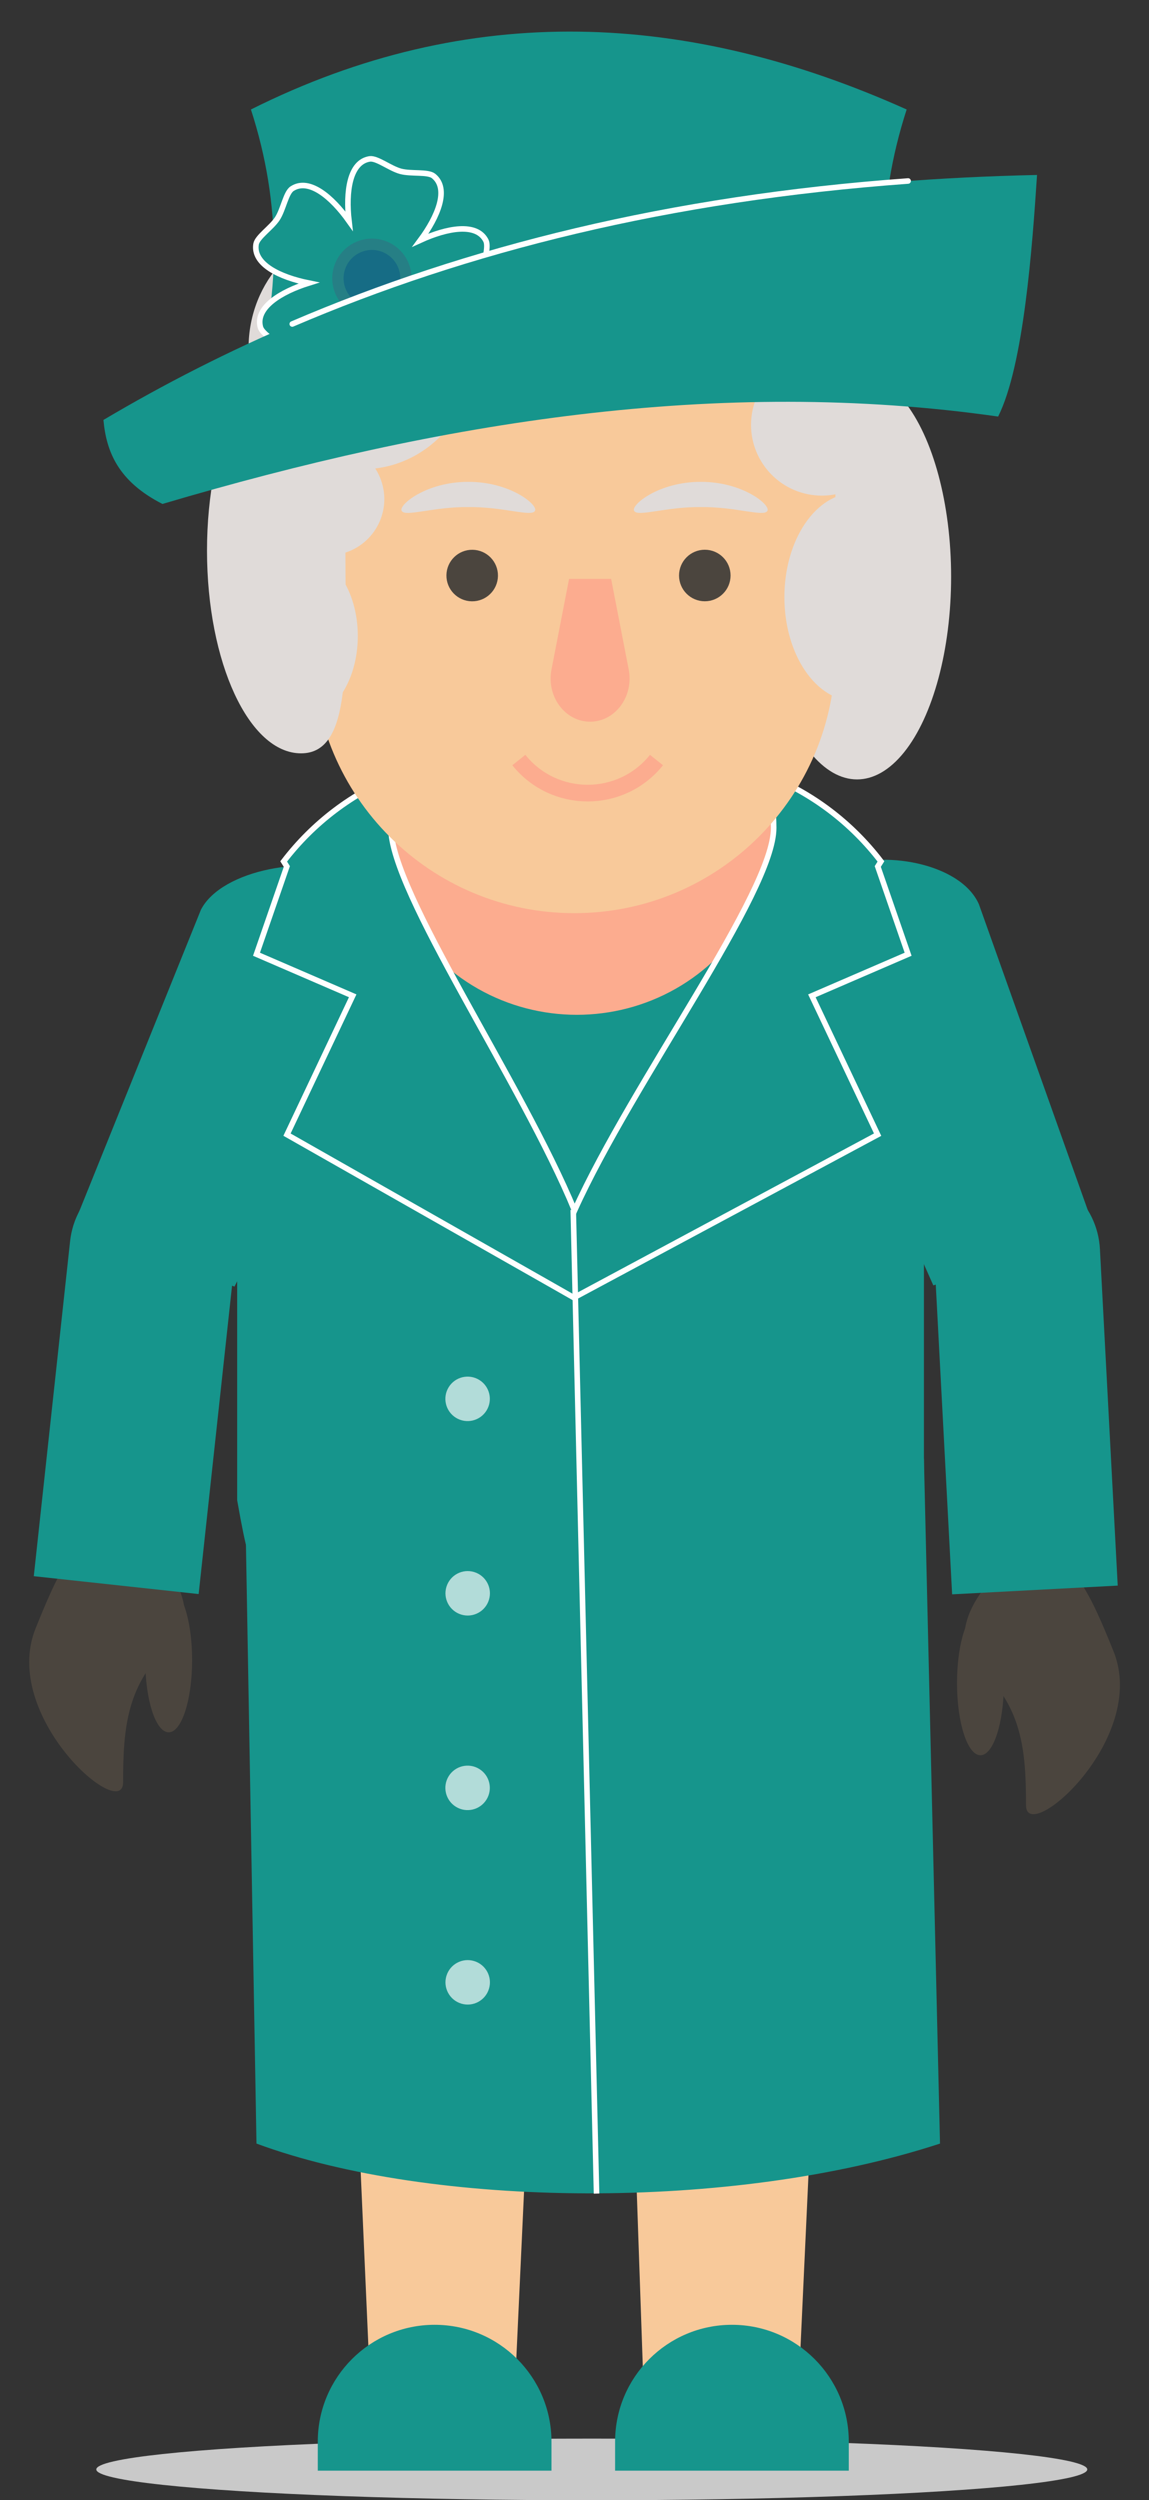 <?xml version="1.0" encoding="UTF-8"?>
<!DOCTYPE svg PUBLIC '-//W3C//DTD SVG 1.0//EN'
          'http://www.w3.org/TR/2001/REC-SVG-20010904/DTD/svg10.dtd'>
<svg height="1632.9" preserveAspectRatio="xMidYMid meet" version="1.0" viewBox="616.5 222.5 750.5 1632.9" width="750.5" xmlns="http://www.w3.org/2000/svg" xmlns:xlink="http://www.w3.org/1999/xlink" zoomAndPan="magnify"
><rect x="616.5" y="222.5" width="750.5" height="1632.9" fill="#333333" stroke="none"/><g
  ><g
    ><g fill="#4b453e" id="change1_2"
      ><path d="M1254.93,1310.5c29.18,26.1,31.74,54.74,31.74,91.04c0,26.66,80.37-43.22,57.11-100.67 c-13.94-34.43-27.27-65.92-51.8-63.26C1267.44,1240.27,1229.41,1287.67,1254.93,1310.5z"
        /><ellipse cx="1256.91" cy="1321.69" rx="15.31" ry="47.19"
      /></g
      ><g id="change2_1"
      ><ellipse cx="1003.04" cy="1835.33" fill="#c9c9c9" rx="323.64" ry="20.13"
      /></g
      ><g id="change3_1"
      ><path d="M951 1822.14L860.25 1825.77 842.93 1433.42 969.15 1430.13z" fill="#f8c99a"
      /></g
      ><g id="change3_2"
      ><path d="M1136.12 1825.77L1038.11 1818.51 1024.79 1433.42 1154.27 1433.76z" fill="#f8c99a"
      /></g
      ><g id="change4_4"
      ><path d="M1230.49,1622.5c-135.42,44.37-332.23,42.32-446.46,0l-9.17-521.09l445.12,73.76L1230.49,1622.5z" fill="#16958c"
      /></g
      ><g id="change4_5"
      ><path d="M1200.42,1221.92c-126.2,35.53-261.32,40.23-409.44,0c-10.76,0-6.95,52.13-19.56-19.56V886.79 c0-94.92,77.66-172.58,172.58-172.58h103.41c94.92,0,172.58,77.66,172.58,172.58v315.57 C1219.98,1213.11,1211.18,1221.92,1200.42,1221.92z" fill="#16958c"
      /></g
      ><g
      ><g fill="#16958c" id="change4_3"
        ><path d="M1332.12,1027.22l-106,34.79l-89.3-201.11c-12.14-27.33,0.18-59.33,27.52-71.47h0 c27.33-12.14,79.42-3.7,91.55,23.63L1332.12,1027.22z"
          /><path d="M1346.57,1258.08l-108.16,5.71l-11.61-219.73c-1.58-29.87,21.36-55.36,51.22-56.93h0 c29.87-1.58,55.36,21.36,56.93,51.22L1346.57,1258.08z"
        /></g
      ></g
      ><g
      ><g fill="#4b453e" id="change1_1"
        ><path d="M728.65,1295.53c-29.18,26.1-31.74,54.74-31.74,91.04c0,26.66-80.37-43.22-57.11-100.67 c13.94-34.43,27.27-65.92,51.8-63.26C716.14,1225.3,754.17,1272.69,728.65,1295.53z"
          /><ellipse cx="726.68" cy="1306.71" rx="15.31" ry="47.19"
        /></g
        ><g fill="#16958c" id="change4_1"
        ><path d="M664.25,1023.59l105.4,39.21L869.9,866.92c13.63-26.62,3.09-59.25-23.54-72.88l0,0 c-26.62-13.63-85-3.97-98.63,22.65L664.25,1023.59z"
          /><path d="M638.57,1251.93l107.68,11.67l23.7-218.76c3.22-29.73-18.27-56.45-48-59.67h0 c-29.73-3.22-56.45,18.27-59.67,48L638.57,1251.93z"
        /></g
      ></g
      ><g id="change4_6"
      ><path d="M976.71,1836.13H824.07v-18.95c0-42.15,34.17-76.32,76.32-76.32h0c42.15,0,76.32,34.17,76.32,76.32V1836.13z" fill="#16958c"
      /></g
      ><g id="change4_7"
      ><path d="M1170.91,1836.13h-152.64v-18.95c0-42.15,34.17-76.32,76.32-76.32h0c42.15,0,76.32,34.17,76.32,76.32V1836.13 z" fill="#16958c"
      /></g
      ><g id="change5_1"
      ><ellipse cx="993.27" cy="758.37" fill="#fcac8f" rx="129.08" ry="126.92"
      /></g
      ><g id="change4_8"
      ><path d="M1209.66,845.73l-19.82-57.31l2.07-3.3c-19.2-25.15-45.12-44.9-75.03-56.55c3.19,11,4.97,22.61,4.97,34.63 c0,42.25-91.91,165.48-130.05,249.87c-34.85-84.36-119.96-207.62-119.96-249.87c0-12.01,1.74-23.63,4.94-34.63 c-29.87,11.65-55.79,31.4-74.99,56.55l2.07,3.3l-19.82,57.31l62.83,27.15l-42.9,90.67l172.12,97.79l15.24,8.68l14.74-7.91 l183.67-98.55l-42.94-90.67L1209.66,845.73z" fill="#16958c" stroke="#fff" stroke-miterlimit="10" stroke-width="3.63"
      /></g
      ><g
      ><g
        ><g id="change6_3"
          ><ellipse cx="1176.31" cy="599.16" fill="#e0dbd9" rx="61.44" ry="132.39"
          /></g
          ><g id="change3_3"
          ><path d="M991.63,818.9L991.63,818.9c-94.19,0-170.54-76.35-170.54-170.54V499.65c0-66.48,53.9-120.38,120.38-120.38 h100.32c66.48,0,120.38,53.9,120.38,120.38v148.71C1162.17,742.55,1085.81,818.9,991.63,818.9z" fill="#f8c99a"
          /></g
          ><path d="M973.29 470.44L1036.28 470.44" fill="none" stroke="#fcac8f" stroke-miterlimit="10" stroke-width="7.26"
          /><g id="change5_2"
          ><path d="M1015.68,600.6h-2.76h-21.96h-2.76l-11.48,59.18c-3.41,17.55,8.83,34.07,25.22,34.07h0 c16.4,0,28.63-16.52,25.22-34.07L1015.68,600.6z" fill="#fcac8f"
          /></g
          ><g id="change1_3"
          ><circle cx="924.88" cy="598.37" fill="#4b453e" r="16.83" transform="rotate(-89.186 924.916 598.362)"
          /></g
          ><g id="change1_4"
          ><circle cx="1076.86" cy="598.37" fill="#4b453e" r="16.83"
          /></g
          ><g id="change6_4"
          ><path d="M965.86,556.24c-2.36,3.98-21.02-2.85-43.46-2.55c-22.44-0.29-41.1,6.54-43.46,2.55 c-2.67-3.61,15.78-19.11,43.46-19.04C950.07,537.13,968.52,552.63,965.86,556.24z" fill="#e0dbd9"
          /></g
          ><g id="change6_5"
          ><path d="M1117.69,556.24c-2.36,3.98-21.02-2.85-43.46-2.55c-22.44-0.29-41.1,6.54-43.46,2.55 c-2.67-3.61,15.78-19.11,43.46-19.04C1101.9,537.13,1120.35,552.63,1117.69,556.24z" fill="#e0dbd9"
          /></g
          ><path d="M955.39,718.9c23.06,28.79,66.86,28.79,89.92,0" fill="none" stroke="#fcac8f" stroke-miterlimit="10" stroke-width="10.889"
          /><g id="change6_6"
          ><path d="M842.11,580.76c0,73.12,4.98,133.76-28.96,133.76c-33.93,0-61.44-59.27-61.44-132.39 s27.51-132.39,61.44-132.39C847.08,449.74,842.11,507.64,842.11,580.76z" fill="#e0dbd9"
          /></g
          ><g id="change6_7"
          ><ellipse cx="1041.78" cy="379.27" fill="#e0dbd9" rx="74.43" ry="79.21"
          /></g
          ><g id="change6_8"
          ><ellipse cx="930.93" cy="406.65" fill="#e0dbd9" rx="74.43" ry="79.21"
          /></g
          ><g id="change6_9"
          ><ellipse cx="853.29" cy="449.74" fill="#e0dbd9" rx="74.43" ry="79.21"
          /></g
          ><g id="change6_10"
          ><ellipse cx="1148.57" cy="411.82" fill="#e0dbd9" rx="52.1" ry="78.97" transform="rotate(-31.781 1148.489 411.805)"
          /></g
        ></g
        ><g id="change4_2"
        ><path d="M1208.71,479.13c-142.77,8.64-285.54,8.64-428.31,0c19.99-61.71,19.99-123.41,0-185.12 c142.77-71.48,285.54-64.1,428.31,0C1188.72,355.72,1188.72,417.42,1208.71,479.13z" fill="#16958c"
        /></g
        ><g clip-rule="evenodd" fill-rule="evenodd"
        ><g id="change4_10"
          ><path d="M878.16,334.38c-6.93-1.86-15.47-8.84-20.23-8.09c-13.08,2.09-15.67,21.49-13.48,40.55 c-11.12-15.63-26.03-28.31-37.15-21.11c-4.04,2.62-5.72,13.53-9.62,19.54c-3.91,6.01-13.19,11.98-13.94,16.74 c-2.06,13.09,15.6,21.55,34.4,25.35c-18.3,5.75-34.97,16.01-31.56,28.81c1.24,4.65,11.1,9.62,15.61,15.19 c4.51,5.57,7.32,16.25,11.61,18.43c11.81,6,25.31-8.18,34.74-24.88c-0.19,19.18,4.42,38.21,17.65,38.92 c4.81,0.26,12.58-7.59,19.27-10.16c6.69-2.57,17.72-1.94,21.12-5.35c9.36-9.38,0.05-26.6-12.92-40.73 c18.18,6.1,37.7,7.6,42.46-4.76c1.73-4.49-3.33-14.31-3.7-21.47c-0.38-7.16,3.63-17.45,1.44-21.74 c-6.03-11.8-25.28-8.26-42.73-0.29c11.42-15.41,18.88-33.51,8.6-41.86C895.99,334.46,885.09,336.24,878.16,334.38L878.16,334.38 z" fill="#16958c" stroke="#fff" stroke-miterlimit="10" stroke-width="3.63"
          /></g
          ><g id="change7_1"
          ><path d="M866.14,379.23c13.82,3.7,22.02,17.91,18.32,31.73c-3.7,13.82-17.91,22.02-31.73,18.32 c-13.82-3.7-22.02-17.91-18.32-31.73C838.12,383.73,852.32,375.53,866.14,379.23L866.14,379.23z" fill="#267f85"
          /></g
          ><g id="change8_1"
          ><path d="M864.23,386.37c9.88,2.65,15.74,12.8,13.09,22.68c-2.65,9.88-12.8,15.74-22.68,13.1 c-9.88-2.65-15.74-12.8-13.09-22.68C844.2,389.58,854.35,383.72,864.23,386.37L864.23,386.37z" fill="#166c85"
          /></g
        ></g
      ></g
      ><g id="change9_1"
      ><path d="M990.93 1012.7L1006.15 1655.17" fill="#fff" stroke="#fff" stroke-miterlimit="10" stroke-width="3.63"
      /></g
      ><g
      ><g id="change10_4"
        ><circle cx="921.96" cy="1517.24" fill="#b2dcd9" r="14.52" transform="rotate(-73.131 921.944 1517.198)"
        /></g
        ><g id="change10_1"
        ><circle cx="921.96" cy="1390.2" fill="#b2dcd9" r="14.52" transform="rotate(-58.345 921.933 1390.228)"
        /></g
        ><g id="change10_3"
        ><circle cx="921.96" cy="1263.16" fill="#b2dcd9" r="14.52" transform="rotate(-73.131 921.942 1263.12)"
        /></g
        ><g id="change10_2"
        ><circle cx="921.96" cy="1136.12" fill="#b2dcd9" r="14.52" transform="rotate(-58.345 921.94 1136.143)"
        /></g
      ></g
      ><g id="change6_1"
      ><circle cx="1153.31" cy="499.96" fill="#e0dbd9" r="46.24" transform="rotate(-78.52 1153.307 499.959)"
      /></g
      ><g id="change6_2"
      ><ellipse cx="1175.09" cy="612.48" fill="#e0dbd9" rx="46.24" ry="68.02"
      /></g
      ><g fill="#e0dbd9" id="change6_11"
      ><circle cx="830.79" cy="548.52" r="36.72" transform="rotate(-13.286 830.603 548.43)"
        /><ellipse cx="813.49" cy="637.89" rx="36.72" ry="54.02"
      /></g
      ><g fill="#16958c" id="change4_9"
      ><path d="M684.07,496.77c1.85,20.8,9.75,40.22,38.53,54.87c181.42-53.69,363.22-83.17,545.86-57.08 c16.72-33.35,22.32-110.82,25.41-157.79C1037.08,342.37,842.35,402.98,684.07,496.77z"
        /><path d="M1209.66,340.71c-156.26,11.36-288.08,44.42-402.26,93.4" stroke="#fff" stroke-linecap="round" stroke-miterlimit="10" stroke-width="3.63"
      /></g
    ></g
  ></g
></svg
>
